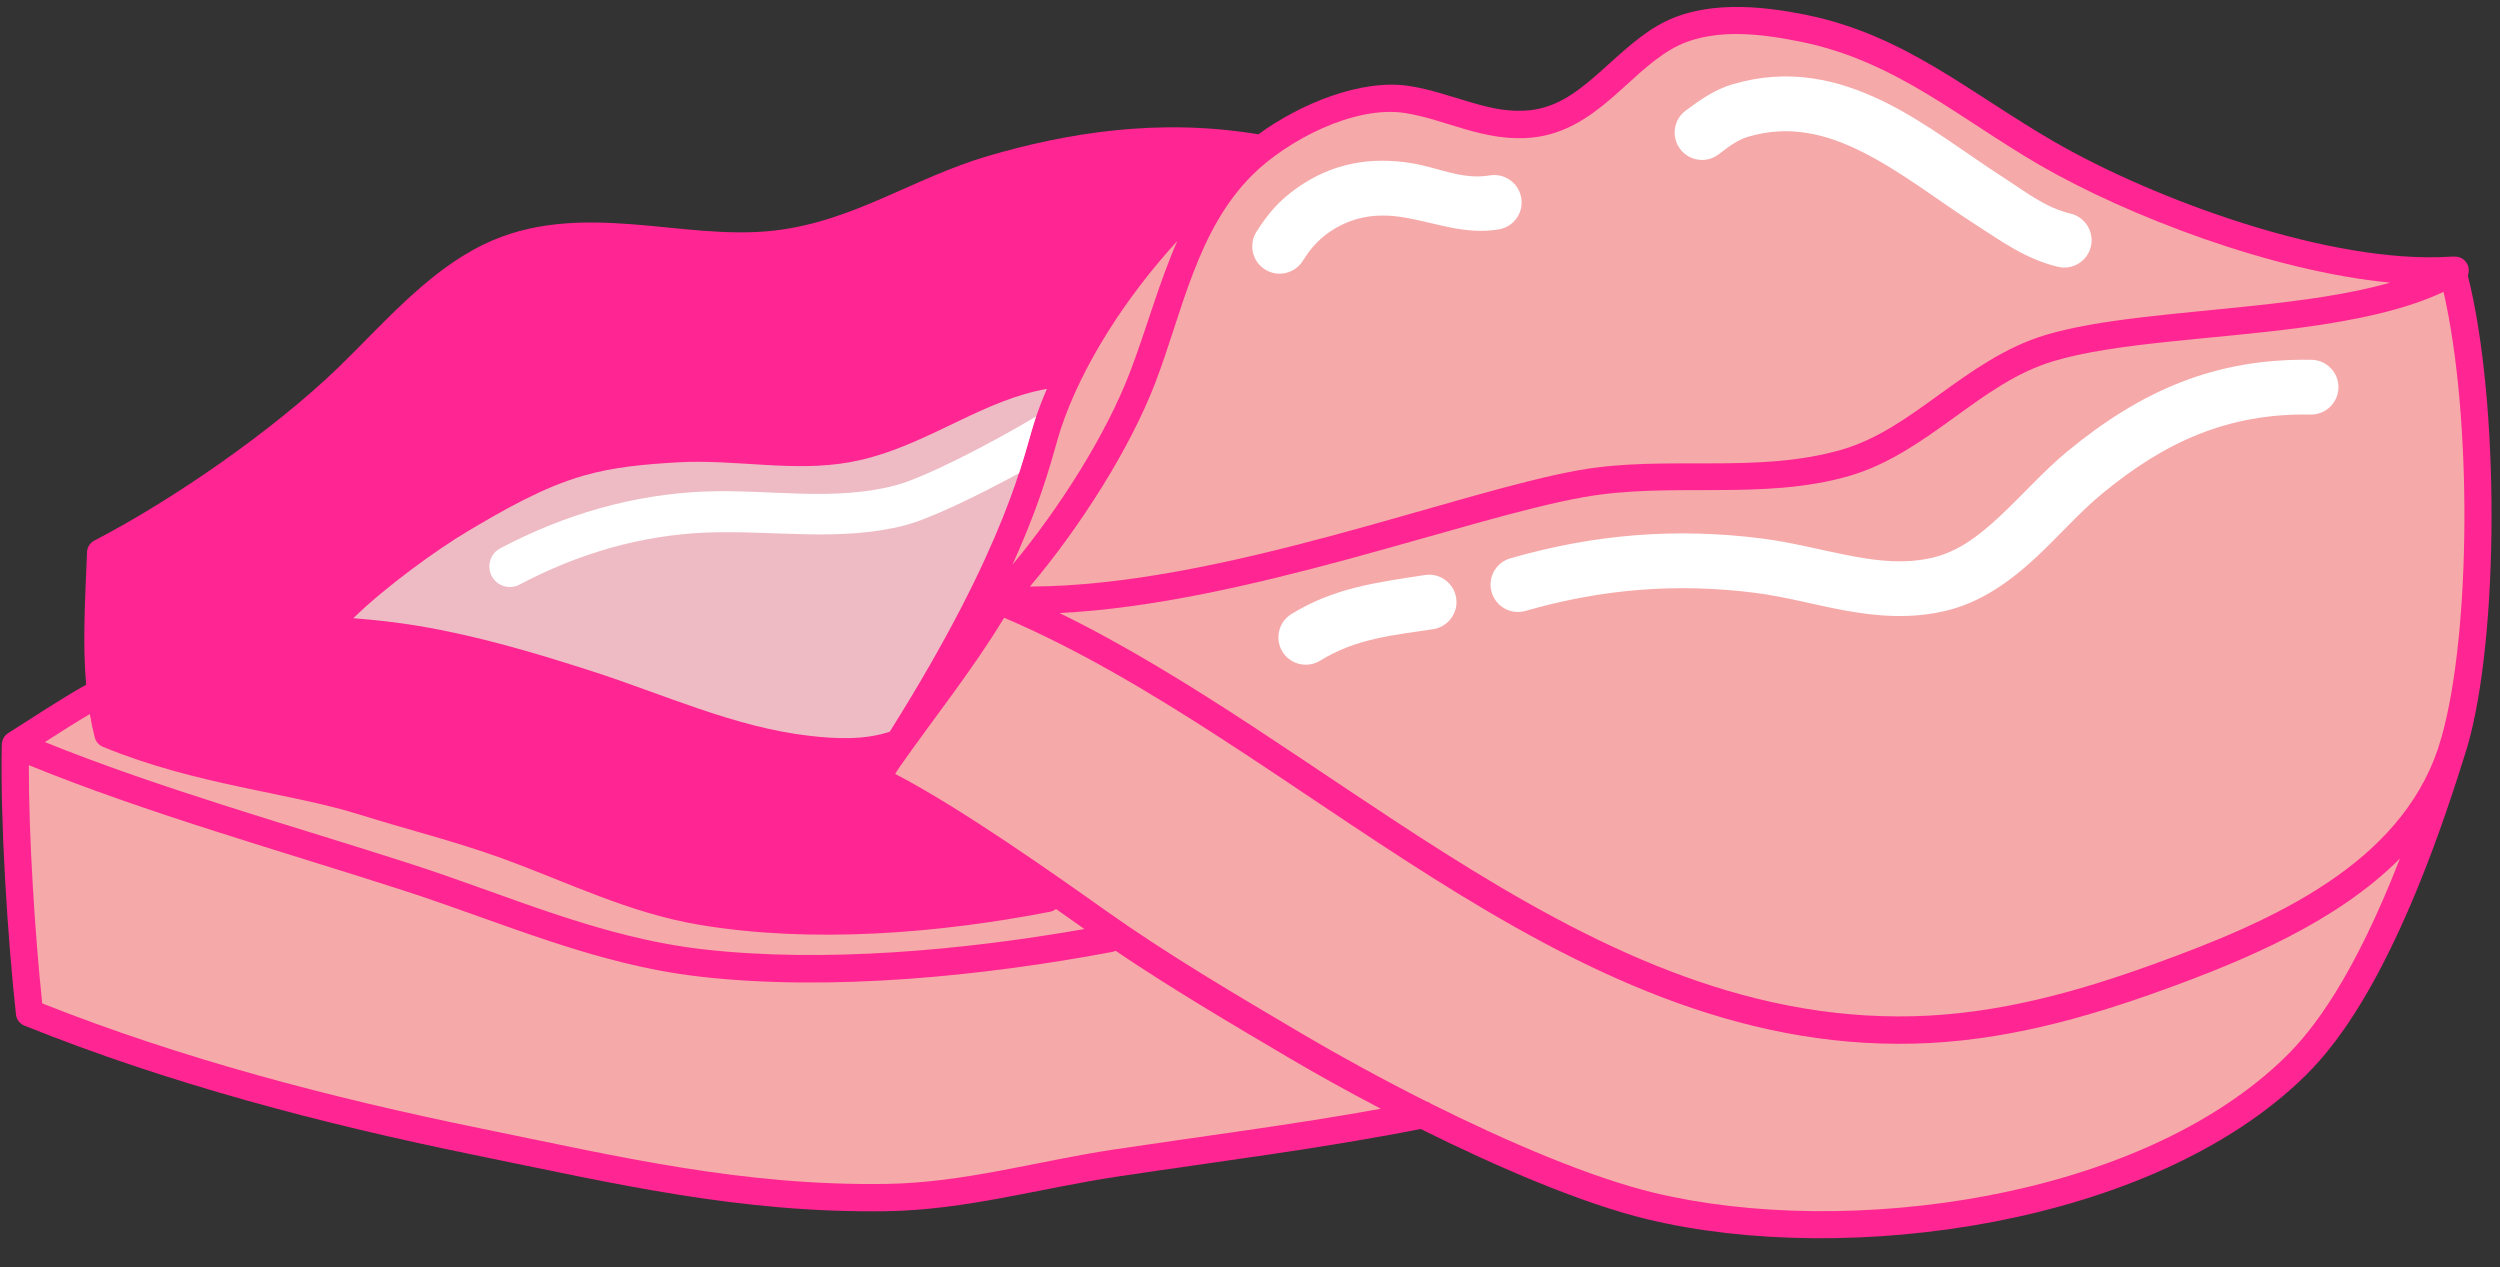 <?xml version="1.0" encoding="UTF-8" standalone="no"?><svg xmlns="http://www.w3.org/2000/svg" xmlns:xlink="http://www.w3.org/1999/xlink" fill="#000000" height="254.5" preserveAspectRatio="xMidYMid meet" version="1" viewBox="-0.3 -1.4 502.0 254.5" width="502" zoomAndPan="magnify"><rect x="-0.3" y="-1.4" width="502.0" height="254.5" fill="#333333" stroke="none"/><g id="change1_1"><path clip-rule="evenodd" d="M495.12,148.63c-0.21,0.71-0.43,1.41-0.66,2.09 c-13.03,41.83-24.95,57.08-31.8,63.83c-30.58,30.16-92.08,38.51-132.05,28.91c-13.09-3.14-30.06-10.41-45.64-18.16 c-20.09,3.96-40.54,6.5-60.77,9.54c-15.52,2.33-30.54,6.72-46.39,6.97c-29.47,0.44-54.54-5.5-83.04-11.33 c-30.44-6.22-61.29-14.32-90.16-25.93l-0.09-0.04c-0.38-0.17-0.71-0.42-0.97-0.72l-0.2-0.26c-0.22-0.33-0.37-0.71-0.43-1.12 l-0.01-0.1c-1.68-15.21-3.19-38.93-2.85-54.19v-0.14l0.06-0.4l0.11-0.4l0.18-0.38l0.22-0.34l0.18-0.21l0.19-0.19l0.34-0.25 c6.05-3.83,10.11-6.57,15.66-9.73c-0.73-8.32-0.21-16.83,0.16-26.18l0.01-0.2c-0.04-1.03,0.5-2.05,1.48-2.56 c15.97-8.27,36.13-22.31,49.01-34.77c8.92-8.63,17.71-19.09,29.04-24.63c9.64-4.71,19.73-4.89,29.92-4.11 c9.53,0.73,19.13,2.33,28.47,1.28c15.98-1.81,27.97-10.59,43.01-14.99c15.69-4.59,34.15-7.7,54.28-4.35 c8.52-6.22,20.75-11.17,30.27-9.71c4.38,0.67,8.53,2.17,12.71,3.38c3.73,1.08,7.49,1.94,11.57,1.49c5.12-0.56,9.01-3.34,12.7-6.5 c4.24-3.63,8.22-7.77,13-10.53c8.81-5.11,20.35-4.04,29.87-2.09c19.6,3.99,32.83,15.69,49.57,25.38 c20.18,11.69,55.76,24.76,79.86,23.14c0.14-0.01,0.29-0.01,0.43,0l0.04,0.01c1.02-0.11,2.06,0.37,2.63,1.31 c0.47,0.77,0.51,1.67,0.21,2.45C501.68,79.55,501.54,126.55,495.12,148.63z" fill="#ff2592" fill-rule="evenodd"/></g><g id="change2_1"><path clip-rule="evenodd" d="M209.92,76.68c-0.92,2.13-1.74,4.26-2.43,6.37 c-2.22,6.67-5.2,24.43-29.13,62.47c-5.03,1.71-10.82,1.43-15.98,0.85c-15.16-1.71-29.54-8.41-43.96-13.04 c-11.38-3.66-22.84-7.06-34.65-9.04c-4.51-0.76-8.84-1.2-13.12-1.56c6.5-6.35,16.82-13.79,22.86-17.39 c7.31-4.34,15.09-8.84,23.33-11.22c6.17-1.78,12.56-2.31,18.94-2.68c11.55-0.67,23.24,2.04,34.68-0.05 c7.96-1.46,14.89-4.97,21.94-8.34C197.93,80.4,203.54,77.84,209.92,76.68L209.92,76.68z" fill="#eebbc4" fill-rule="evenodd"/></g><g id="change3_1"><path clip-rule="evenodd" d="M201.33,122.64c-6.32,10.46-14.01,20.02-21.02,30.02l-0.87,1.34 c13.04,6.74,32.33,20.38,42.05,27.28c12.69,9.01,26.41,17.07,39.81,24.98c6.97,4.11,15.63,8.88,24.83,13.51 c0.36,0.09,0.69,0.26,0.97,0.48c15.28,7.62,31.94,14.78,44.78,17.87c38.39,9.23,97.54,1.49,126.91-27.47 c5.23-5.16,13.41-15.52,22.82-39.66c-12.63,12.67-30.93,20.35-47.27,26.28c-16.28,5.91-32.79,10.46-50.26,10.89 c-35.68,0.91-66.93-14.53-96.96-33.47C258.4,156.58,230.81,135.26,201.33,122.64L201.33,122.64z M5.49,152.24 c-0.03,14.38,1.24,34.13,2.69,47.84c28.12,11.16,58.1,18.98,87.68,25.03c28.09,5.74,52.81,11.66,81.86,11.22 c15.61-0.24,30.38-4.61,45.66-6.91c17.83-2.68,35.82-4.96,53.59-8.18c-6.8-3.56-13.12-7.08-18.46-10.23 c-11.65-6.88-23.53-13.87-34.79-21.48c-0.2,0.09-0.42,0.16-0.64,0.21c-25.82,4.86-56.69,7.98-82.91,4.96 c-21.18-2.44-39.72-10.93-59.72-17.38C56.73,169.64,28.95,161.84,5.49,152.24L5.49,152.24z M490.36,57.21 c-7.66,3.61-17.63,5.69-28.24,7.13c-17.86,2.42-37.53,3.01-50.09,6.78c-7.47,2.24-13.66,6.79-19.84,11.26 c-6.69,4.83-13.37,9.57-21.33,11.84c-17.36,4.95-35.55,1.08-53.13,4.2c-23.83,4.23-67.98,21.41-105.28,23.28 c26.42,12.92,51.56,31.92,77.6,48.34c29.1,18.35,59.32,33.49,93.89,32.62c16.87-0.43,32.79-4.86,48.52-10.57 c11.55-4.19,24.2-9.22,34.89-16.44c9.8-6.62,17.96-15.11,21.87-26.62l0.19-0.62l0.59-1.93C495.91,125.39,496.11,82.19,490.36,57.21 L490.36,57.21z M17.74,141.99c-3.14,1.84-5.89,3.61-9.03,5.62c23.09,9.34,50.22,16.96,73.42,24.44 c19.66,6.34,37.86,14.76,58.67,17.16c24.15,2.78,52.34,0.21,76.65-4.06l-1.19-0.84c-0.76-0.54-1.52-1.08-2.28-1.61l-2.23-1.57 c-0.33,0.27-0.74,0.46-1.19,0.55c-22.49,4.36-47.82,6.42-70.5,2.61c-14.08-2.37-26.34-8.53-39.56-13.34 c-9.3-3.38-19.02-5.78-28.46-8.74c-14.35-4.51-32.84-5.89-51.71-13.66l-0.01-0.01c-0.33-0.14-0.63-0.34-0.87-0.58l-0.28-0.33 c-0.2-0.27-0.36-0.59-0.44-0.94l-0.01-0.02C18.33,145.1,18.01,143.55,17.74,141.99L17.74,141.99z M479.64,55.35 c-23.67-2.25-52.7-13.37-70.35-23.59C393.08,22.36,380.35,10.87,361.38,7c-8.29-1.69-18.36-2.98-26.02,1.46 c-4.49,2.61-8.19,6.54-12.18,9.96c-4.53,3.88-9.39,7.11-15.68,7.79c-4.82,0.52-9.28-0.41-13.7-1.69c-3.96-1.14-7.87-2.59-12.01-3.23 c-10.15-1.56-23.71,5.53-30.67,12.5c-11.1,11.1-13.98,27.39-19.39,41.55c-5.15,13.47-15.27,29.25-25.22,41.04 c38.07-0.1,85.38-18.95,110.27-23.37c17.39-3.09,35.41,0.82,52.58-4.07c7.33-2.09,13.45-6.56,19.62-11.02 c6.68-4.82,13.41-9.64,21.48-12.06c10.68-3.21,26.4-4.22,41.89-5.88C461.99,58.94,471.56,57.67,479.64,55.35L479.64,55.35z M236.1,46.99c-10.29,11.26-19.15,24.94-23.41,37.79c-1.37,4.15-3.04,12.51-9.69,27.22c9.34-11.23,18.74-25.98,23.58-38.62 C229.87,64.81,232.35,55.54,236.1,46.99L236.1,46.99z" fill="#f6a9a9" fill-rule="evenodd"/></g><g id="change4_1"><path clip-rule="evenodd" d="M22.43,115c-0.34,7.79-0.63,15.02,0.17,22.14l0.03,0.28 c0.25,2.19,0.61,4.38,1.1,6.57c18.24,7.24,36.06,8.61,49.96,12.98c9.53,2.99,19.32,5.41,28.7,8.82 c12.89,4.69,24.84,10.77,38.58,13.08c20.81,3.5,43.91,1.87,64.82-1.89c-10.02-6.9-22.06-14.81-30.64-18.98 c-0.46-0.03-0.91-0.18-1.32-0.44c-0.83-0.55-1.27-1.48-1.23-2.41l0.01-0.38l0.06-0.38l0.03-0.12c0.06-0.2,0.14-0.39,0.24-0.58 c0.04-0.07,0.08-0.13,0.12-0.19l0.76-1.12l0.25-0.36c-4.11,0.47-8.37,0.24-12.31-0.2c-15.52-1.74-30.27-8.53-45.03-13.27 c-11.13-3.58-22.33-6.92-33.87-8.86c-6.23-1.04-12.11-1.49-17.99-1.97c-0.17,0.01-0.34-0.01-0.52-0.04 c-5.7-0.47-11.4-0.98-17.42-2.12C40.46,124.36,29.91,119.82,22.43,115L22.43,115z M245.92,30.24c-17.08-1.85-32.77,0.99-46.31,4.96 c-15.35,4.49-27.62,13.33-43.94,15.18c-9.67,1.09-19.63-0.5-29.51-1.26c-9.21-0.71-18.36-0.69-27.08,3.57 c-10.83,5.29-19.12,15.39-27.63,23.64c-12.23,11.84-30.88,25.08-46.58,33.72c6.87,4.58,16.97,8.99,23.08,10.14 c5.41,1.02,10.56,1.54,15.68,1.97c6.26-7.21,19.67-17.13,27.07-21.53c7.7-4.58,15.93-9.27,24.61-11.78 c6.56-1.9,13.36-2.49,20.15-2.89c11.32-0.66,22.79,2.08,34.01,0.03c7.47-1.37,13.94-4.72,20.56-7.89c7.04-3.37,14.23-6.53,22.7-7.34 C220.57,55.5,233.14,40.43,245.92,30.24L245.92,30.24z" fill="#ff2592" fill-rule="evenodd"/></g><g id="change5_1"><path clip-rule="evenodd" d="M264.78,131.26c7.32-4.5,14.55-5.07,22.73-6.33 c2.99-0.47,5.05-3.27,4.59-6.27c-0.46-2.99-3.27-5.06-6.27-4.59c-9.68,1.49-18.14,2.51-26.81,7.83c-2.58,1.59-3.39,4.97-1.81,7.56 C258.81,132.04,262.2,132.85,264.78,131.26L264.78,131.26z M306.03,121.27c15.36-4.42,30.36-5.64,46.23-3.61 c5.96,0.76,11.82,2.41,17.71,3.49c6.73,1.24,13.5,1.76,20.44,0.1c7.04-1.68,12.84-5.82,18.14-10.74c4.52-4.2,8.66-8.98,13.18-12.72 c12.72-10.51,25.41-16.24,41.94-15.95c3.03,0.05,5.54-2.37,5.59-5.4c0.06-3.03-2.36-5.54-5.39-5.59 c-19.34-0.34-34.26,6.18-49.13,18.46c-4.68,3.87-8.99,8.79-13.67,13.14c-3.9,3.62-8.05,6.87-13.23,8.11 c-5.39,1.29-10.66,0.74-15.89-0.23c-6.09-1.12-12.14-2.79-18.3-3.58c-17.4-2.22-33.84-0.89-50.67,3.96c-2.92,0.84-4.6,3.88-3.76,6.8 C300.06,120.42,303.11,122.11,306.03,121.27L306.03,121.27z M207.75,82.23c-9.09,5.42-22.38,12.31-28.35,13.86 c-12.46,3.24-25.29,0.73-37.94,1.2c-14.63,0.55-28.43,4.62-41.3,11.41c-2.01,1.06-2.78,3.56-1.72,5.57 c1.06,2.02,3.56,2.78,5.57,1.72c11.77-6.21,24.38-9.96,37.77-10.46c13.24-0.49,26.67,1.93,39.7-1.47 c4.88-1.27,14.29-5.79,22.83-10.44c1.62-4.96,2.44-8.37,3.17-10.57C207.57,82.77,207.66,82.5,207.75,82.23L207.75,82.23z M261.28,51.01c1.49-2.35,2.91-4.07,5.2-5.69c4.56-3.22,9.57-3.98,14.96-3.09c6.62,1.09,12.42,3.58,19.23,2.43 c2.99-0.51,5.01-3.34,4.5-6.33c-0.51-2.99-3.34-5.01-6.33-4.51c-5.54,0.94-10.21-1.55-15.61-2.44c-8.33-1.38-16.04-0.02-23.09,4.96 c-3.56,2.51-5.82,5.13-8.13,8.78c-1.63,2.56-0.87,5.96,1.69,7.58C256.26,54.32,259.65,53.57,261.28,51.01L261.28,51.01z M344.75,29.63c1.89-1.42,3.68-2.89,5.97-3.57c8.32-2.47,15.71-0.53,22.67,2.92c8.01,3.97,15.47,9.88,22.94,14.68 c5.52,3.54,10.07,6.92,16.57,8.51c2.95,0.72,5.92-1.08,6.64-4.03c0.72-2.94-1.09-5.92-4.03-6.64c-5.24-1.28-8.8-4.22-13.24-7.08 c-7.81-5.02-15.64-11.13-24-15.28c-9.4-4.66-19.43-6.94-30.67-3.62c-3.57,1.06-6.48,3.09-9.42,5.29c-2.43,1.82-2.93,5.26-1.12,7.69 C338.87,30.94,342.32,31.44,344.75,29.63L344.75,29.63z" fill="#ffffff" fill-rule="evenodd"/></g></svg>